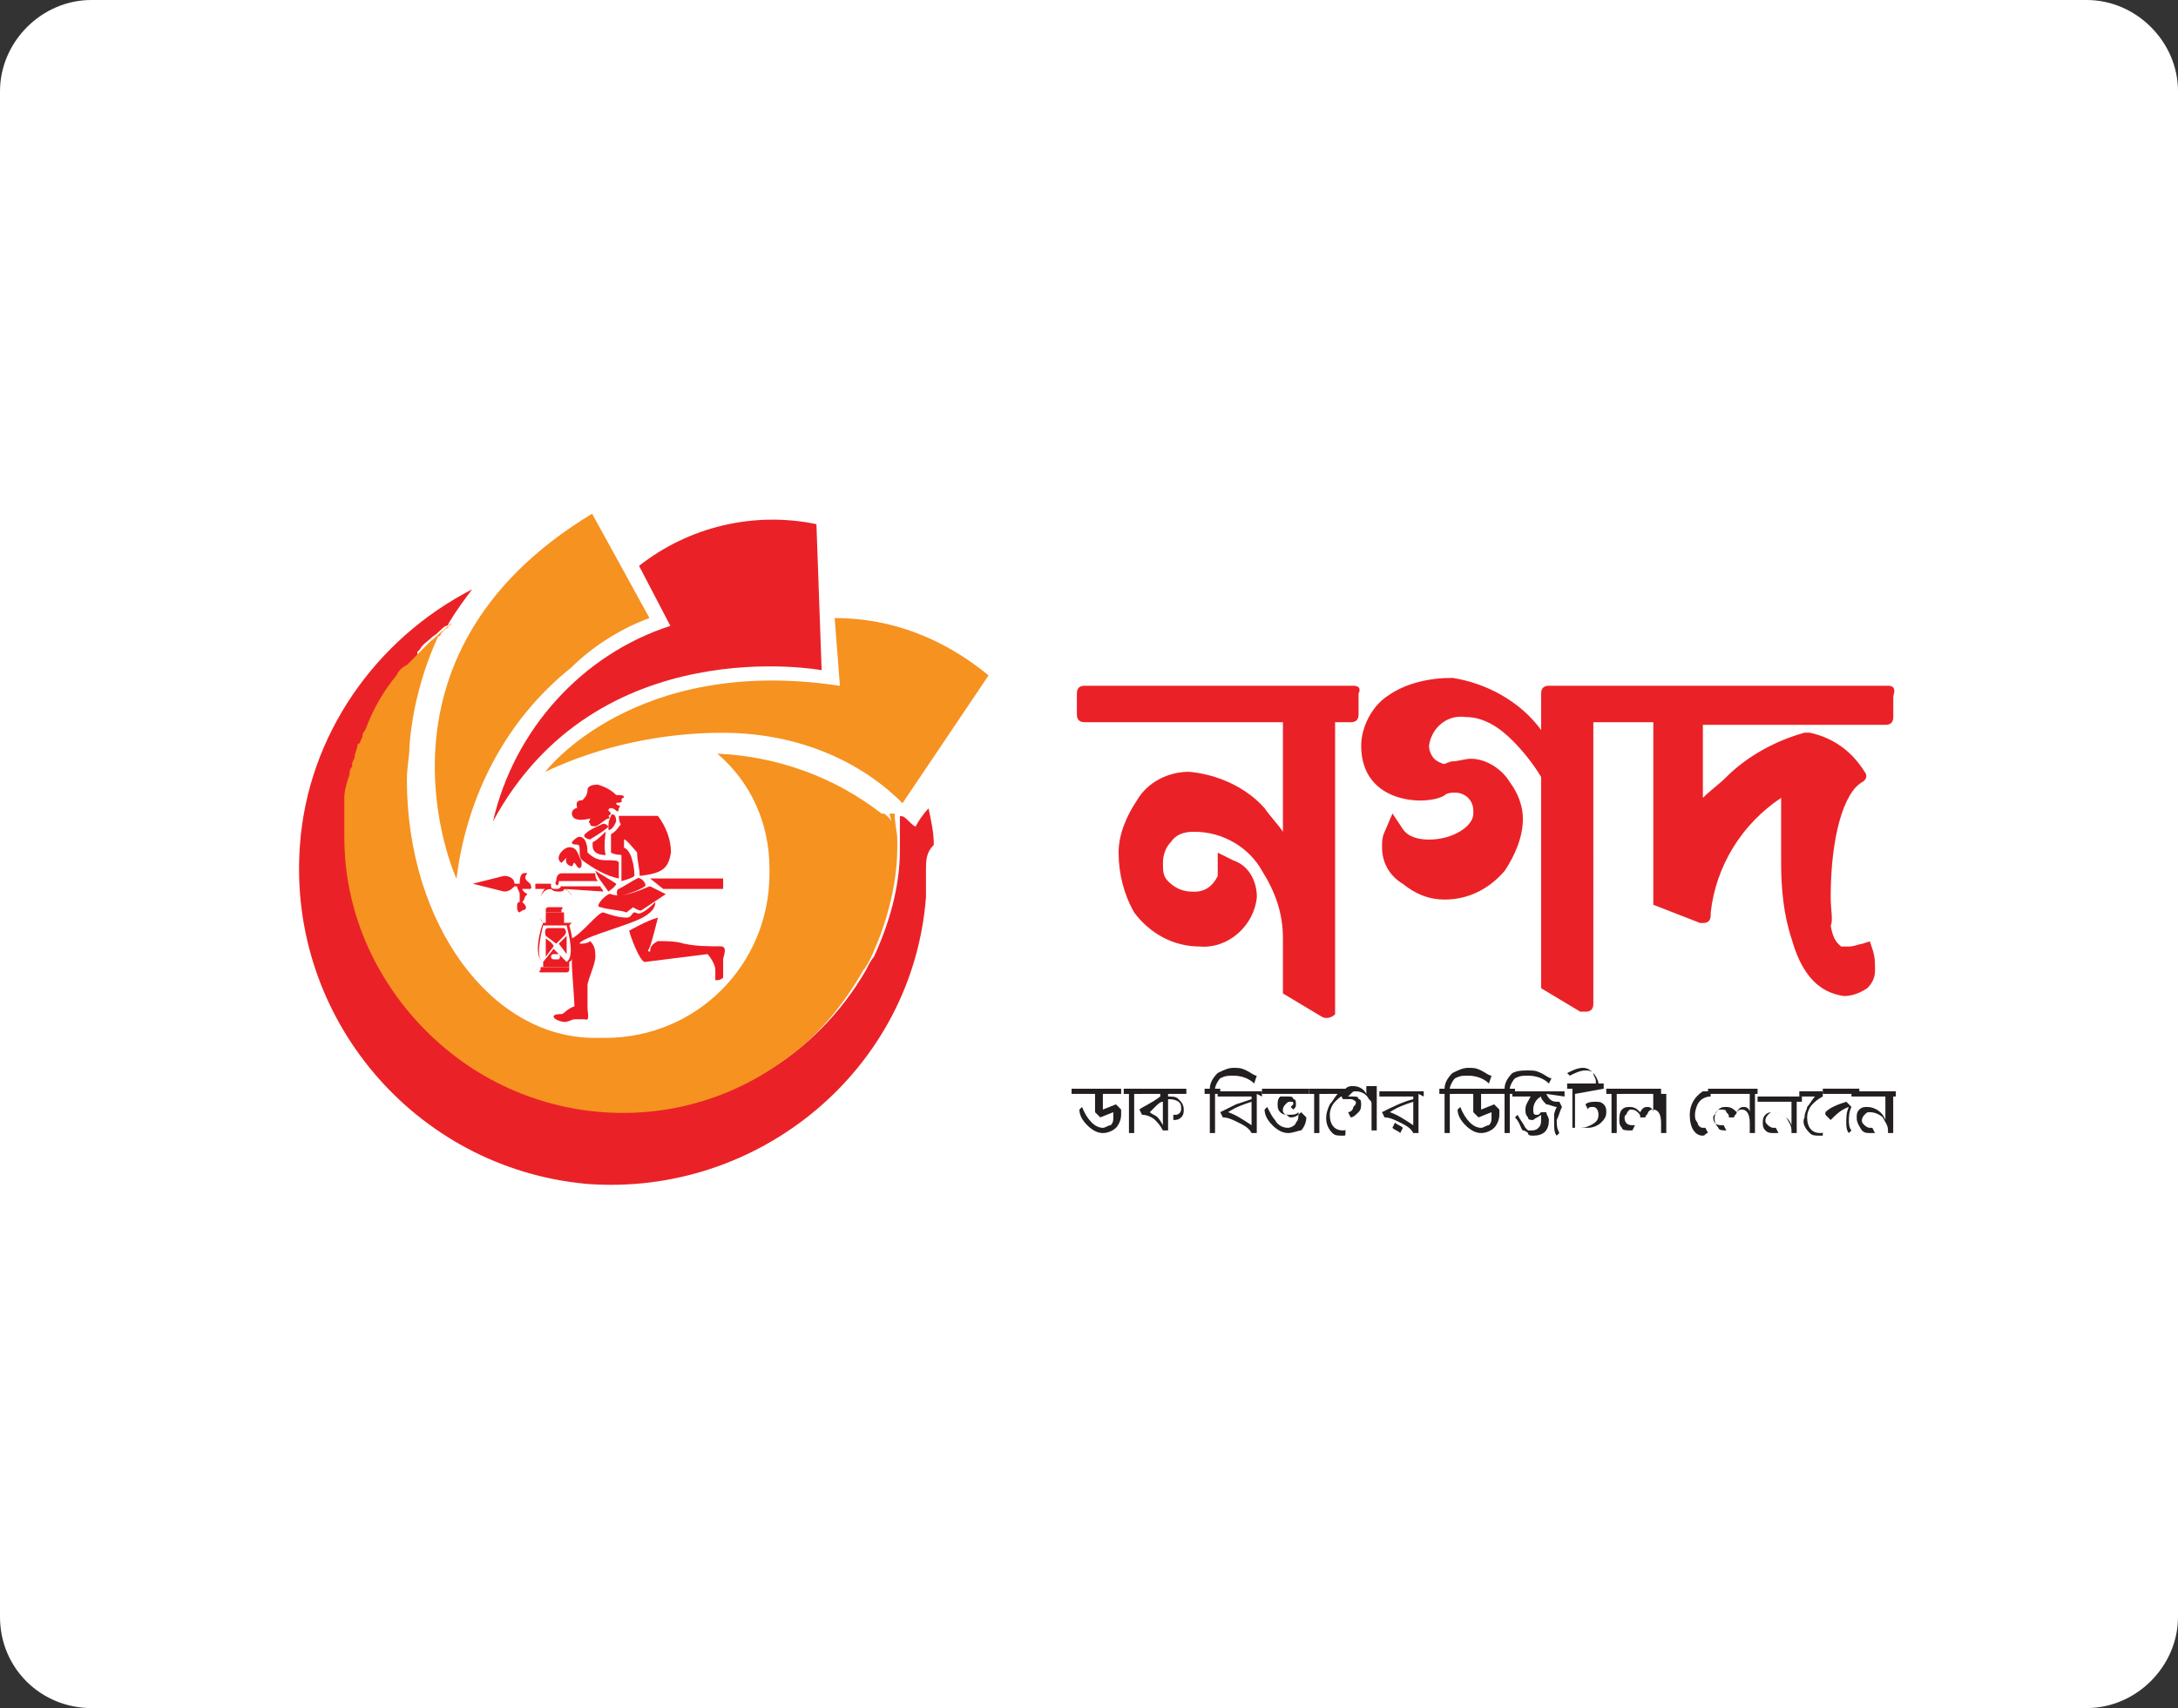 <svg xmlns="http://www.w3.org/2000/svg" xmlns:xlink="http://www.w3.org/1999/xlink" id="Layer_1" x="0px" y="0px" viewBox="0 0 83.5 65.5" style="enable-background:new 0 0 83.5 65.5;" xml:space="preserve"><rect x="0" y="0" width="83.5" height="65.5" fill="#333333" stroke="none"/><style type="text/css">	.st0{fill:#22252D;}	.st1{fill:#FFFFFF;}	.st2{fill:none;stroke:#9DADBC;stroke-opacity:0.36;}	.st3{fill:#D12053;}	.st4{fill:#E2136E;}	.st5{fill:#9E1638;}	.st6{fill:#231F20;}	.st7{fill:none;}	.st8{fill:#00579F;}	.st9{fill:#FAA61A;}	.st10{fill-rule:evenodd;clip-rule:evenodd;fill:#8F2A85;}	.st11{fill-rule:evenodd;clip-rule:evenodd;fill:#FFFFFF;}	.st12{fill:#EA2227;}	.st13{fill:#F69220;}	.st14{fill:#EC1C24;}	.st15{fill:#FF5F00;}	.st16{fill:#EB001B;}	.st17{fill:#F79E1B;}	.st18{clip-path:url(#SVGID_2_);}	.st19{fill:url(#SVGID_3_);}	.st20{fill:url(#SVGID_4_);stroke:#C5C5C6;stroke-width:0.385;stroke-miterlimit:10;}	.st21{fill-rule:evenodd;clip-rule:evenodd;fill:#E8242A;}	.st22{fill-rule:evenodd;clip-rule:evenodd;fill:#214596;}	.st23{fill-rule:evenodd;clip-rule:evenodd;fill:#0D984A;}	.st24{clip-path:url(#SVGID_6_);}	.st25{fill:url(#SVGID_7_);}	.st26{fill:url(#SVGID_8_);stroke:#C5C5C6;stroke-width:0.385;stroke-miterlimit:10;}	.st27{clip-path:url(#SVGID_10_);}	.st28{fill:url(#SVGID_11_);}	.st29{fill:url(#SVGID_12_);stroke:#C5C5C6;stroke-width:0.385;stroke-miterlimit:10;}</style><g id="Group_334_1_" transform="translate(-508 -143)">	<g id="Rectangle_2_" transform="translate(508 143)">		<path class="st1" d="M3.5,0H80c1.9,0,3.5,1.6,3.5,3.5V62c0,1.9-1.6,3.5-3.5,3.5H3.5C1.6,65.5,0,64,0,62V3.5C0,1.6,1.6,0,3.5,0z"></path>		<path class="st7" d="M3.5,0.8H80c1.5,0,2.7,1.2,2.7,2.7V62c0,1.5-1.2,2.7-2.7,2.7H3.5c-1.5,0-2.7-1.2-2.7-2.7V3.5   C0.8,2,2,0.8,3.5,0.8z"></path>	</g>	<g id="Group_328_1_" transform="translate(331.16 -284.62)">		<rect id="Rectangle_59_1_" x="188.3" y="447.3" class="st7" width="61.2" height="25.8"></rect>		<g id="Group_327_1_" transform="translate(183.84 439.62)">			<path id="Path_33_1_" class="st12" d="M28.5,21.4c0,0.3,0,0.7,0,1c-0.5,6.6-6.4,11.5-13,11C8.9,32.8,4,27,4.5,20.4    c0.3-4.2,2.9-7.9,6.6-9.8c-0.3,0.4-0.6,0.8-0.9,1.3c0,0,0,0.1-0.1,0.1l0,0c-0.2,0.1-0.3,0.3-0.5,0.4c-0.2,0.2-0.4,0.3-0.5,0.5    c0,0-0.1,0.1-0.1,0.1S9,13.2,9,13.2c-0.1,0.1-0.1,0.1-0.2,0.2c-0.1,0.1-0.2,0.3-0.4,0.4c-0.5,0.7-0.9,1.4-1.2,2.1    c0,0.1-0.1,0.2-0.1,0.2C7,16.3,7,16.4,7,16.5c0,0,0,0.1,0,0.1c-0.1,0.1-0.1,0.3-0.1,0.4c0,0.1-0.1,0.2-0.1,0.3c0,0,0,0.1,0,0.1    c0,0.1,0,0.2-0.1,0.3c-0.1,0.3-0.1,0.6-0.2,0.9c0,0.1,0,0.2,0,0.2s0,0.1,0,0.2c0,0.1,0,0.2,0,0.3c0,0,0,0,0,0c0,0.1,0,0.2,0,0.3    c0,0.2,0,0.3,0,0.5c0,5.8,4.7,10.5,10.5,10.5c3.8,0,7.3-2.1,9.2-5.4c0.1-0.2,0.2-0.4,0.3-0.5l0,0v0c0.6-1.3,1-2.7,1-4.1    c0-0.1,0-0.2,0-0.3c0-0.3,0-0.7,0-1l0.1,0c0.2,0.1,0.3,0.3,0.5,0.4c0.1-0.2,0.3-0.5,0.5-0.7c0.1,0.5,0.2,0.9,0.2,1.4    C28.5,20.7,28.5,21,28.5,21.4"></path>			<path id="Path_34_1_" class="st13" d="M27.3,20.2c0,0.1,0,0.2,0,0.3c0,1.4-0.4,2.8-1,4.1v0l0,0c-0.1,0.2-0.2,0.4-0.3,0.5    c-0.8,1.4-1.8,2.6-3.1,3.5c-4.7,3.4-11.3,2.3-14.7-2.4c-1.3-1.8-2-3.9-2-6.1c0-0.2,0-0.3,0-0.5c0-0.1,0-0.2,0-0.3c0,0,0,0,0,0    c0-0.1,0-0.2,0-0.3c0-0.1,0-0.1,0-0.2c0-0.1,0-0.2,0-0.2c0-0.3,0.1-0.6,0.2-0.9c0-0.1,0-0.2,0.1-0.3c0,0,0-0.1,0-0.1    c0-0.1,0.1-0.2,0.1-0.3c0-0.1,0.1-0.3,0.1-0.4c0,0,0-0.1,0.1-0.1c0-0.1,0.1-0.2,0.1-0.3c0-0.1,0.1-0.2,0.1-0.2    c0.3-0.8,0.7-1.5,1.2-2.1c0.1-0.2,0.2-0.3,0.4-0.4c0.1-0.1,0.1-0.1,0.2-0.2c0,0,0.1-0.1,0.1-0.1c0,0,0.1-0.1,0.1-0.1    c0.2-0.2,0.4-0.4,0.5-0.5c0.2-0.1,0.3-0.3,0.5-0.4l0,0l-0.1,0.1c0,0,0,0.1-0.1,0.1c-0.6,1.3-1,2.8-1.1,4.2c0,0.4-0.1,0.8-0.1,1.3    c0,5.5,3.2,9.9,7.2,9.9h0c0.1,0,0.2,0,0.4,0c3.5,0,6.3-2.8,6.3-6.3c0,0,0,0,0,0c0-0.1,0-0.1,0-0.2c0-1.7-0.7-3.3-2-4.4    c2.3,0.1,4.5,0.9,6.3,2.3l0.1,0C27.3,19.5,27.3,19.8,27.3,20.2"></path>			<path id="Path_35_1_" class="st13" d="M27.4,20.2c0,0.1,0,0.2,0,0.3c0,1.4-0.4,2.9-1,4.2c-0.1,0.2-0.2,0.4-0.3,0.5    c-0.8,1.4-1.8,2.6-3.1,3.5c-4.7,3.4-11.3,2.3-14.7-2.4C5,21.8,5.8,15.5,10.2,12l0.1-0.1c0,0,0,0.1-0.1,0.1c0,0,0,0.1-0.1,0.1    c-4.4,3.7-5,10.3-1.3,14.7c3.5,4.2,9.6,4.9,14,1.8c1.3-0.9,2.3-2.1,3.1-3.5c0.1-0.2,0.2-0.4,0.3-0.5c0.6-1.3,1-2.7,1-4.1    c0-0.1,0-0.2,0-0.3c0-0.3,0-0.7-0.1-1v0l0.1,0l0.1,0C27.3,19.6,27.4,19.9,27.4,20.2"></path>			<path id="Path_36_1_" class="st12" d="M24.5,13.7c0,0-8.6-1.6-12.6,5.8c0.8-3.5,3.4-6.4,6.8-7.5l-1.2-2.3    c1.9-1.5,4.4-2.1,6.8-1.6L24.5,13.7z"></path>			<path id="Path_37_1_" class="st13" d="M13.9,17.6c0,0,3.4-4.5,11.3-3.3L25,11.7c2.2,0,4.2,0.8,5.9,2.2l-3.3,4.9    c-1.8-1.8-4.3-2.7-6.9-2.7C18.4,16.1,16,16.6,13.9,17.6"></path>			<path id="Path_38_1_" class="st13" d="M10.5,21.7c0,0-3.9-8.5,5.2-14l2.2,4c-1.1,0.4-2.2,1.1-3,1.9    C12.4,15.6,10.9,18.5,10.5,21.7"></path>			<g id="Group_325_1_" transform="translate(18.182 3.896)">				<g id="Group_323_1_" transform="translate(0.003)">					<path id="Path_39_1_" class="st12" d="M26.7,10.4H16.4c-0.2,0-0.3,0.1-0.3,0.3l0,0v0.8c0,0.2,0.1,0.3,0.3,0.3l0,0H24V16      c-0.2-0.3-0.5-0.6-0.7-0.9c-0.7-0.8-1.8-1.3-2.9-1.4c-0.8,0-1.6,0.4-2,1.1c-0.4,0.6-0.7,1.3-0.7,2c0,0.8,0.2,1.6,0.6,2.3      c0.6,0.8,1.5,1.3,2.5,1.3c1.1,0.1,2.1-0.8,2.2-1.9c0-0.6-0.3-1.2-0.9-1.4l-0.6-0.3v0.7c0,0,0,0.1,0,0.1c0,0,0,0.1,0,0.1      c-0.2,0.4-0.5,0.6-0.9,0.6c-0.4,0-0.7-0.1-1-0.4c-0.2-0.2-0.2-0.4-0.2-0.7c0-0.3,0.1-0.6,0.3-0.8c0.2-0.3,0.5-0.4,0.9-0.4      c1.1,0,2.1,0.6,2.6,1.5c0.5,0.8,0.8,1.6,0.8,2.6l0,2.1l1.5,0.9c0.2,0.1,0.4,0,0.5-0.1c0-0.1,0-0.1,0-0.2l0,0v-11h0.6      c0.2,0,0.3-0.1,0.3-0.3l0,0v-0.8C27,10.5,26.9,10.4,26.7,10.4C26.7,10.4,26.7,10.4,26.7,10.4z"></path>					<path id="Path_40_1_" class="st12" d="M47.2,10.4h-13c-0.2,0-0.3,0.1-0.3,0.3l0,0l0,0v1.4c-0.8-1.1-2.1-1.8-3.4-2      c-0.9,0-1.8,0.2-2.5,0.7c-0.6,0.4-1,1.2-1,1.9c0,2.3,2.6,2.3,3.2,1.9c0.1-0.1,0.3-0.1,0.4-0.1c0.4,0,0.7,0.3,0.7,0.7      c0,0,0,0.1,0,0.1c0,0.5-0.8,1-1.7,1c-0.4,0-0.8-0.1-1-0.4l-0.4-0.6L27.9,16c-0.1,0.2-0.1,0.4-0.1,0.6c0,0.6,0.3,1.1,0.8,1.4      c0.5,0.4,1,0.6,1.6,0.6c0.9,0,1.7-0.4,2.3-1.1c0.4-0.6,0.7-1.3,0.7-2c0-0.5-0.2-1-0.5-1.4c-0.3-0.5-0.9-0.9-1.5-0.9      c-0.2,0-0.5,0.1-0.7,0.1c-0.1,0-0.3,0.1-0.3,0.1c-0.1,0-0.3-0.1-0.4-0.2c-0.1-0.1-0.2-0.3-0.2-0.5c0.1-0.7,0.7-1.2,1.4-1.1      c0,0,0,0,0,0h0c0.7,0,1.3,0.4,1.8,0.9c0.4,0.4,0.8,0.9,1.1,1.4v8.1l1.5,0.9c0,0,0.1,0,0.2,0c0.2,0,0.3-0.1,0.3-0.3l0,0l0,0      V11.8h2.3v7l1.8,0.7c0,0,0.1,0,0.1,0c0.2,0,0.3-0.1,0.3-0.3l0-0.1c0.2-1.8,1.2-3.4,2.7-4.4c0,0.1,0,0.2,0,0.4      c0,0.3,0,1.1,0,1.5c0,0.2,0,0.4,0,0.6l0,0c0,1,0.1,2,0.4,2.9c0.5,1.8,1.4,2.1,2,2.2h0c0.3,0,0.6-0.1,0.9-0.3      c0.2-0.2,0.3-0.4,0.3-0.7c0-0.3,0-0.5-0.1-0.8l-0.1-0.3l-0.3,0.1c-0.1,0-0.3,0.1-0.5,0.1h-0.1c-0.1,0-0.1,0-0.2,0      c-0.1-0.1-0.3-0.2-0.4-0.8C45.1,19.4,45,19,45,18.5c0-2.3,0.5-4,1.2-4.4l0,0c0.2-0.1,0.2-0.3,0.1-0.4c0,0,0,0,0,0l0,0      c-0.5-0.8-1.2-1.3-2.1-1.5l-0.1,0l-0.1,0c-1.1,0.3-2.2,0.9-3,1.7c-0.3,0.3-0.6,0.5-0.9,0.8v-2.8h7c0.2,0,0.3-0.1,0.3-0.3l0,0      v-0.8C47.5,10.5,47.4,10.4,47.2,10.4z"></path>				</g>				<g id="Group_324_1_" transform="translate(0 9.153)">					<path id="Path_41_1_" class="st6" d="M17.1,16.9v0.6l0.5-0.2l0.2,0.2c0,0.1,0,0.1,0,0.2c0,0.2-0.1,0.4-0.2,0.5      c-0.1,0.1-0.3,0.2-0.5,0.2c-0.2,0-0.4-0.1-0.6-0.3c-0.2-0.2-0.3-0.4-0.3-0.6l0.1-0.1c0.2,0.5,0.5,0.8,0.8,0.8      c0.1,0,0.2-0.1,0.3-0.1c0.1-0.1,0.1-0.2,0.1-0.3c0-0.1,0-0.1,0-0.2l-0.5,0.2l-0.2-0.2v-0.7h-0.9v-0.2h1.9v0.2H17.1z"></path>					<path id="Path_42_1_" class="st6" d="M18.3,16.9v1.5h-0.2v-1.5h-0.2v-0.2h0.7v0.2H18.3z"></path>					<path id="Path_43_1_" class="st6" d="M19.6,16.9V17c0.2,0,0.3,0,0.4,0.1c0.1,0.1,0.2,0.2,0.2,0.4c0,0.1,0,0.2-0.1,0.3      c-0.1,0.1-0.2,0.1-0.3,0.1h0v-0.2h0.1c0.1,0,0.2-0.1,0.2-0.2c0,0,0,0,0-0.1c0-0.2-0.2-0.3-0.5-0.3v1.2h-0.2      c-0.1-0.2-0.2-0.3-0.3-0.4c-0.1-0.1-0.3-0.2-0.5-0.2l-0.1-0.2c0.1-0.1,0.4-0.2,0.8-0.5v-0.1h-0.9v-0.2h1.9v0.2L19.6,16.9      L19.6,16.9z M19.4,17.2c-0.1,0-0.2,0.1-0.3,0.2l-0.2,0.2c0.1,0.1,0.2,0.1,0.3,0.2c0,0,0.1,0.1,0.2,0.3L19.4,17.2L19.4,17.2z"></path>					<path id="Path_44_1_" class="st6" d="M22.9,16.5c-0.2-0.2-0.5-0.3-0.8-0.3c-0.2,0-0.3,0-0.5,0.1c-0.1,0.1-0.2,0.3-0.2,0.4h0.2      v0.2h-0.2v1.5h-0.2v-1.5H21v-0.2h0.2c0-0.2,0.1-0.4,0.3-0.6c0.2-0.1,0.4-0.2,0.6-0.2c0.2,0,0.3,0,0.5,0.1      c0.2,0.1,0.3,0.2,0.4,0.2L22.9,16.5z"></path>					<path id="Path_45_1_" class="st6" d="M23,16.9v1.5h-0.2c-0.1-0.2-0.3-0.3-0.5-0.4c-0.2-0.1-0.4-0.2-0.6-0.2l-0.1-0.2      c0.2-0.1,0.4-0.2,0.6-0.3l0.6-0.2v-0.1h-1.3v-0.2h1.7v0.2L23,16.9L23,16.9z M22.8,17.2c-0.3,0.1-0.6,0.2-0.9,0.4      c0.3,0.1,0.6,0.3,0.9,0.5V17.2z"></path>					<path id="Path_46_1_" class="st6" d="M23.2,16.7H25v0.2h-1.8V16.7z M24.2,18.4c-0.2,0-0.4-0.1-0.6-0.3      c-0.2-0.2-0.3-0.4-0.3-0.6l0.1-0.1c0.1,0.2,0.2,0.4,0.3,0.5c0.1,0.2,0.3,0.3,0.5,0.3c0.1,0,0.3-0.1,0.3-0.2      c0.1-0.1,0.1-0.2,0.1-0.4c-0.1,0.1-0.2,0.1-0.4,0.1c-0.1,0-0.2,0-0.3-0.1c-0.1-0.1-0.1-0.2-0.1-0.3c0-0.1,0-0.2,0.1-0.3      C24,17,24.1,17,24.2,17c0.1,0,0.2,0,0.2,0.1c0.1,0,0.1,0.1,0.1,0.2c0,0.1,0,0.1-0.1,0.2l-0.1-0.1c0,0,0.1-0.1,0.1-0.1      c0-0.1,0-0.1-0.1-0.1c-0.1,0-0.1,0-0.2,0.1c0,0-0.1,0.1-0.1,0.2c0,0.1,0,0.1,0.1,0.2c0.1,0,0.1,0.1,0.2,0.1      c0.2,0,0.3-0.1,0.4-0.2l0.2,0.2c0,0.2-0.1,0.4-0.2,0.5C24.6,18.3,24.4,18.4,24.2,18.4"></path>					<path id="Path_47_1_" class="st6" d="M25.4,16.9v1.5h-0.2v-1.5h-0.2v-0.2h0.7v0.2H25.4z"></path>					<path id="Path_48_1_" class="st6" d="M26.3,18.5c-0.2,0-0.3,0-0.4-0.1c-0.3-0.3-0.3-0.7-0.1-1.1c0.1-0.1,0.2-0.3,0.3-0.4h-0.6      v-0.2h0.9v0.2c-0.2,0.1-0.3,0.2-0.4,0.3c-0.1,0.1-0.2,0.3-0.2,0.5c0,0.4,0.2,0.6,0.5,0.6c0.1,0,0.1,0,0.1-0.1v0.2      C26.4,18.5,26.4,18.5,26.3,18.5"></path>					<path id="Path_49_1_" class="st6" d="M27.6,16.9v1.4h-0.2v-1c0-0.1,0-0.1-0.1-0.2c-0.1-0.2-0.3-0.3-0.5-0.3      c-0.1,0-0.1,0-0.2,0.1c0,0-0.1,0.1-0.1,0.1c0.1,0,0.1,0,0.2,0c0.1,0,0.2,0,0.2,0.1c0.1,0,0.1,0.1,0.1,0.2c0,0.1,0,0.2-0.1,0.3      c-0.1,0.1-0.2,0.2-0.3,0.2l-0.1-0.2c0.1,0,0.2-0.1,0.2-0.2c0.1-0.1,0.1-0.1,0.1-0.2c0,0-0.1-0.1-0.2-0.1c-0.1,0-0.1,0-0.2,0      c0,0,0,0-0.1,0l-0.1-0.2c0.1-0.1,0.1-0.1,0.2-0.2c0.1-0.1,0.2-0.1,0.3-0.1c0.2,0,0.4,0.1,0.5,0.3v-0.3h0.4v0.2H27.6z"></path>					<path id="Path_50_1_" class="st6" d="M29.2,16.9v1.5H29c-0.1-0.2-0.3-0.3-0.5-0.4c-0.2-0.1-0.4-0.2-0.6-0.2l-0.1-0.2      c0.4-0.2,0.8-0.4,1.2-0.5v-0.1h-1.3v-0.2h1.7v0.2L29.2,16.9L29.2,16.9z M29,17.2c-0.3,0.1-0.6,0.2-0.9,0.4      c0.3,0.1,0.6,0.3,0.9,0.5V17.2z M28.5,18.4c-0.1-0.1-0.2-0.1-0.3-0.2l0.1-0.2c0.1,0.1,0.2,0.1,0.3,0.2L28.5,18.4z"></path>					<path id="Path_51_1_" class="st6" d="M31.9,16.5c-0.2-0.2-0.5-0.3-0.8-0.3c-0.2,0-0.3,0-0.5,0.1c-0.1,0.1-0.2,0.3-0.2,0.4h0.2      v0.2h-0.2v1.5h-0.2v-1.5H30v-0.2h0.2c0-0.2,0.1-0.4,0.3-0.6c0.2-0.1,0.4-0.2,0.6-0.2c0.2,0,0.3,0,0.5,0.1      c0.2,0.1,0.3,0.2,0.4,0.2L31.9,16.5z"></path>					<path id="Path_52_1_" class="st6" d="M31.6,16.9v0.6l0.5-0.2l0.2,0.2c0,0.1,0,0.1,0,0.2c0,0.2-0.1,0.4-0.2,0.5      c-0.1,0.1-0.3,0.2-0.5,0.2c-0.2,0-0.4-0.1-0.6-0.3c-0.2-0.2-0.3-0.4-0.3-0.6l0.1-0.1c0.2,0.5,0.5,0.8,0.8,0.8      c0.1,0,0.2-0.1,0.3-0.1c0.1-0.1,0.1-0.2,0.1-0.3c0-0.1,0-0.1,0-0.2l-0.5,0.2l-0.2-0.2v-0.7h-0.9v-0.2h1.9v0.2H31.6z"></path>					<path id="Path_53_1_" class="st6" d="M34.2,16.5c-0.2-0.2-0.5-0.3-0.8-0.3c-0.2,0-0.3,0-0.5,0.1c-0.1,0.1-0.2,0.3-0.2,0.4h0.2      v0.2h-0.2v1.5h-0.2v-1.5h-0.2v-0.2h0.2c0-0.2,0.1-0.4,0.3-0.6C33,16,33.2,16,33.4,16c0.2,0,0.3,0,0.5,0.1      c0.2,0.1,0.3,0.2,0.4,0.2L34.2,16.5z"></path>					<path id="Path_54_1_" class="st6" d="M34.1,16.9c0.1,0.2,0.2,0.3,0.4,0.3c0,0,0.1,0,0.1,0l0.1,0.2c-0.1,0.2-0.1,0.3-0.2,0.5      c0,0.2,0,0.3,0.1,0.5l-0.1,0.1c-0.1-0.1-0.1-0.3-0.1-0.5c0-0.1,0-0.2,0-0.3c0,0,0-0.1,0.1-0.3c-0.1,0-0.3-0.1-0.4-0.1      c-0.1-0.1-0.2-0.2-0.2-0.3c-0.2,0.1-0.3,0.3-0.3,0.5c0,0.1,0,0.2,0.1,0.2c0.1,0,0.1,0,0.1,0c0,0,0.1-0.1,0.1-0.1h0.2      c0,0.1,0.1,0.2,0.1,0.3c0,0.4-0.2,0.6-0.6,0.6c-0.1,0-0.2,0-0.2-0.1c0,0-0.1-0.1-0.2-0.1c-0.1-0.1-0.1-0.3-0.3-0.5l0.1-0.1      c0.1,0.2,0.2,0.3,0.3,0.5l0,0l0.1,0.1c0,0,0.1,0,0.1,0c0.1,0,0.2,0,0.3-0.1c0.1-0.1,0.1-0.2,0.1-0.3c0-0.1,0-0.1,0-0.2      c-0.1,0.1-0.2,0.1-0.3,0.2c-0.1,0-0.2,0-0.2-0.1c-0.1-0.1-0.1-0.2-0.1-0.3c0-0.2,0.1-0.3,0.2-0.5h-0.7v-0.2h2v0.2L34.1,16.9z"></path>					<path id="Path_55_1_" class="st6" d="M35.2,16.9v1.3h0.1c0.2,0,0.3,0,0.5-0.1c0.2-0.1,0.3-0.2,0.3-0.4c0-0.2-0.1-0.3-0.2-0.3      c-0.1,0-0.2,0-0.2,0.1l-0.1-0.2c0.1-0.1,0.3-0.1,0.4-0.1c0.1,0,0.2,0,0.3,0.1c0.1,0.1,0.1,0.2,0.1,0.3c0,0.2-0.1,0.3-0.2,0.4      c-0.1,0.1-0.3,0.2-0.5,0.2c-0.2,0-0.4,0-0.6,0v-1.5h-0.2v-0.2H36v-0.1c0-0.1-0.1-0.2-0.1-0.3c-0.1-0.1-0.2-0.1-0.3-0.1      c-0.2,0-0.4,0.1-0.6,0.2l-0.1-0.1c0.2-0.1,0.4-0.2,0.6-0.2c0.2,0,0.3,0.1,0.4,0.2c0.1,0.1,0.2,0.3,0.2,0.4h0.2v0.2L35.2,16.9z"></path>					<path id="Path_56_1_" class="st6" d="M36.8,16.9v1.5h-0.2v-1.5h-0.2v-0.2H37v0.2H36.8z"></path>					<path id="Path_57_1_" class="st6" d="M38.7,16.9v1.5h-0.2c0,0,0-0.1,0-0.2s0-0.1,0-0.2c0-0.3-0.1-0.5-0.3-0.5      c-0.1,0-0.1,0-0.2,0.1c0,0.1-0.1,0.1-0.1,0.2h-0.2c0-0.1,0-0.1-0.1-0.2c-0.1-0.1-0.2-0.1-0.3-0.1c0,0,0,0-0.1,0.1      c0,0.1-0.1,0.1-0.1,0.2c0,0.2,0.1,0.3,0.3,0.3h0.1l-0.1,0.2h-0.1c-0.1,0-0.3,0-0.3-0.1c-0.1-0.1-0.1-0.2-0.1-0.3      c0-0.1,0-0.3,0.1-0.4c0.1-0.1,0.2-0.1,0.3-0.1c0.2,0,0.3,0.1,0.4,0.2c0.1-0.2,0.2-0.2,0.3-0.2s0.2,0.1,0.2,0.2v-0.7h-1.6v-0.2      h1.9v0.2L38.7,16.9L38.7,16.9z"></path>					<path id="Path_58_1_" class="st6" d="M39.8,17.7c0,0.1,0,0.2,0.1,0.3c0,0.1,0.1,0.2,0.2,0.2c0.1,0,0.1,0,0.1,0l0.1,0.2      c-0.1,0-0.1,0.1-0.2,0.1c-0.3,0-0.5-0.3-0.5-0.8c0-0.4,0.2-0.7,0.5-0.9h0.3v0.2c-0.2,0-0.4,0.1-0.5,0.3      C39.9,17.3,39.8,17.5,39.8,17.7"></path>					<path id="Path_59_1_" class="st6" d="M42.1,16.9v1.5h-0.2c0,0,0-0.1,0-0.2s0-0.1,0-0.2c0-0.3-0.1-0.5-0.3-0.5      c-0.1,0-0.1,0-0.2,0.1c0,0.1-0.1,0.1-0.1,0.2h-0.2c0-0.1,0-0.1-0.1-0.2c0-0.1-0.1-0.1-0.2-0.1c-0.1,0-0.1,0-0.2,0.1      c0,0.1-0.1,0.1-0.1,0.2c0,0.2,0.1,0.3,0.3,0.3h0.1L41,18.3H41c-0.1,0-0.3,0-0.3-0.1c-0.2-0.2-0.2-0.5,0-0.7      c0.1-0.1,0.2-0.1,0.3-0.1c0.2,0,0.3,0.1,0.4,0.2c0.1-0.2,0.2-0.2,0.3-0.2s0.2,0.1,0.2,0.2v-0.7h-1.6v-0.2h1.9v0.2L42.1,16.9      L42.1,16.9z"></path>					<path id="Path_60_1_" class="st6" d="M43.7,16.9v1.5h-0.2v-0.1c0-0.2-0.1-0.3-0.2-0.5c-0.1-0.1-0.3-0.2-0.5-0.2      c-0.1,0-0.1,0-0.2,0.1c0,0-0.1,0.1-0.1,0.2c0,0.1,0,0.1,0.1,0.2c0,0,0.1,0.1,0.2,0.1c0,0,0.1,0,0.1,0l0.1,0.2      c-0.1,0-0.2,0-0.2,0c-0.1,0-0.2,0-0.3-0.1c-0.1-0.1-0.1-0.2-0.1-0.3c0-0.1,0-0.2,0.1-0.3c0.1-0.1,0.2-0.1,0.3-0.1      c0.3,0,0.6,0.2,0.7,0.5v-0.9h-1.3v-0.2h1.7v0.2H43.7z"></path>					<path id="Path_61_1_" class="st6" d="M44.6,18.5c-0.2,0-0.3,0-0.4-0.1C44,18.2,43.9,18,44,17.8c0-0.2,0.1-0.3,0.1-0.4      c0.1-0.1,0.2-0.3,0.3-0.4h-0.6v-0.2h0.9v0.2c-0.2,0.1-0.3,0.2-0.4,0.3c-0.1,0.1-0.2,0.3-0.2,0.5c0,0.4,0.2,0.6,0.5,0.6      c0.1,0,0.1,0,0.1-0.1v0.2C44.7,18.5,44.7,18.5,44.6,18.5"></path>					<path id="Path_62_1_" class="st6" d="M44.8,16.9v0.7c0.2-0.2,0.5-0.3,0.8-0.4l0.2,0.2c-0.1,0.2-0.1,0.4-0.1,0.5      c0,0.1,0,0.3,0.1,0.4l-0.1,0.1c-0.1-0.1-0.1-0.3-0.1-0.4c0-0.2,0-0.4,0.1-0.6c-0.3,0.1-0.5,0.3-0.7,0.5l-0.2-0.2v-0.8h-0.1      v-0.2h1.4v0.2L44.8,16.9L44.8,16.9z"></path>					<path id="Path_63_1_" class="st6" d="M47.4,16.9v1.5h-0.2v-0.1c0-0.2-0.1-0.3-0.2-0.5c-0.1-0.1-0.3-0.2-0.5-0.2      c-0.1,0-0.1,0-0.2,0.1c0,0-0.1,0.1-0.1,0.2c0,0.1,0,0.1,0.1,0.2c0,0,0.1,0.1,0.2,0.1c0,0,0.1,0,0.1,0l0.1,0.2      c-0.1,0-0.2,0-0.2,0c-0.1,0-0.2,0-0.3-0.1C46,18,46,17.9,46,17.8c0-0.1,0-0.2,0.1-0.3c0.1-0.1,0.2-0.1,0.3-0.1      c0.3,0,0.6,0.2,0.7,0.5v-0.9h-1.3v-0.2h1.7v0.2H47.4z"></path>				</g>			</g>			<g id="Group_326_1_" transform="translate(4.124 6.388)">				<path id="Path_64_1_" class="st14" d="M11.5,13c0,0-0.7,0.2-0.7-0.2c0-0.1,0.1-0.2,0.2-0.2c0-0.1-0.1-0.3,0.2-0.3     c0.1-0.1,0.2-0.2,0.2-0.4c0-0.1,0.1-0.2,0.4-0.2c0.3,0.1,0.5,0.2,0.7,0.4c0.2,0,0.3,0,0.3,0.1c-0.1,0-0.1,0.1-0.1,0.1     s0.1,0.1-0.2,0.1c0,0.1,0.1,0.1,0.1,0.1c0.1,0,0,0.1,0,0.1c0,0,0,0.2-0.1,0.1c-0.1-0.1-0.2-0.1-0.2-0.1c0,0-0.1,0-0.1,0.1     c0,0,0.2,0.1,0,0.2c0,0,0.1,0.1,0,0.1c-0.1,0-0.4,0.3-0.5,0.3c-0.1,0-0.2,0-0.2-0.1C11.4,13.1,11.5,13.1,11.5,13     C11.6,13,11.6,13,11.5,13"></path>				<path id="Path_65_1_" class="st14" d="M11.5,13.8c-0.1,0-0.3-0.1-0.2-0.2c0.2-0.2,0.5-0.3,0.7-0.4c0.1,0,0.3,0.1,0.1,0.2     C12,13.5,11.5,13.8,11.5,13.8"></path>				<path id="Path_66_1_" class="st14" d="M12.2,13.4c0-0.2,0-0.3,0.1-0.5c0-0.1,0.2-0.1,0.2,0.2C12.4,13.4,12.2,13.5,12.2,13.4"></path>				<path id="Path_67_1_" class="st14" d="M12.6,12.9c0.5,0,1,0,1.5,0c0.3,0.4,0.5,0.9,0.5,1.4c-0.1,0.6-0.3,0.8-1.2,0.9     c0-0.3-0.1-0.6-0.1-0.9c-0.1-0.1-0.4-0.5-0.5-0.5c0,0.1,0,0.6,0,0.6s-0.4,0-0.5-0.1c0-0.2,0-0.7,0-0.7c0.2-0.1,0.3-0.3,0.4-0.4     c0.1,0,0.1,0.2,0.6,0.2C13.1,13.4,12.6,13.5,12.6,12.9"></path>				<path id="Path_68_1_" class="st14" d="M12.1,13.5c0,0-0.4,0.4-0.5,0.4c0,0.1-0.1,0.5,0.5,0.5C12,14.1,12.1,13.5,12.1,13.5"></path>				<path id="Path_69_1_" class="st14" d="M11,14c-0.1,0-0.2,0-0.2-0.1c0.1-0.1,0.2-0.2,0.3-0.2c0.1,0,0.3,0.1,0.3,0.6     c0.2,0.2,0.4,0.3,0.7,0.3c0.3,0,0.5,0,0.5,0.1v0.6c-0.5-0.1-1-0.4-1.4-0.7c-0.1-0.1-0.1-0.2-0.1-0.3C11.1,14.1,11.1,14,11,14"></path>				<path id="Path_70_1_" class="st14" d="M10.7,14.1c-0.2,0-0.6,0.4-0.3,0.6c0.1-0.1,0.1-0.1,0.2-0.2c0,0-0.1,0.2,0.1,0.3     c0.2,0.1,0.1-0.1,0.2-0.1c0.1,0.1,0.1,0.2,0.2,0.2c0.1,0,0.1-0.3,0-0.4C11,14.2,10.9,14.1,10.7,14.1"></path>				<path id="Path_71_1_" class="st14" d="M12.7,14.1v1.3c0,0,0.4-0.1,0.5-0.2C13.2,14.9,13.1,14.1,12.7,14.1"></path>				<path id="Path_72_1_" class="st14" d="M11.7,15c0.3,0.2,0.5,0.3,0.8,0.5c0,0.1-0.3,0.3-0.3,0.3C12,15.5,11.8,15.3,11.7,15"></path>				<path id="Path_73_1_" class="st14" d="M10,15.7H9.4l0-0.2H10V15.7z"></path>				<path id="Path_74_1_" class="st14" d="M14.3,15.7h2.3v-0.4h-2.8L14.3,15.7z"></path>				<path id="Path_75_1_" class="st14" d="M13.3,15.3c0.1-0.1,0.4,0.2,0.3,0.3c-0.3,0.2-0.7,0.3-1,0.4c-0.1,0-0.1-0.3,0-0.3     C12.8,15.6,13.1,15.4,13.3,15.3"></path>				<path id="Path_76_1_" class="st14" d="M12.3,15.9c-0.1-0.1-0.7,0.5-0.4,0.5c0.3,0.1,0.7,0.1,1,0.2c0.1-0.1,0.3-0.2,0.2-0.2     c0.1,0,0.3,0.2,0.4,0.1c0.3-0.2,0.6-0.4,0.9-0.6c-0.2-0.1-0.4-0.2-0.6-0.3C13.7,15.6,12.8,16.1,12.3,15.9"></path>				<path id="Path_77_1_" class="st14" d="M12,16.6c0.3,0.1,0.6,0.2,0.9,0.2c0.2,0,0.2-0.2,0.3-0.2s0.1,0.1,0.3,0     c0.2-0.1,0.4-0.3,0.5-0.4c0,0.1,0,0.4-0.7,0.7s-2.2,0.7-2.2,0.9c0.1,0,0.3,0,0.4-0.1c0.2,0.2,0.2,0.4,0.2,0.6     c0,0.3-0.3,0.9-0.3,1.1s0,0.9,0,0.9c0,0.1,0.1,0.5-0.1,0.4c-0.1,0-0.3,0-0.4,0c-0.1,0-0.2,0.1-0.4,0.1c-0.1,0-0.4-0.1-0.4-0.2     s0.2-0.1,0.3-0.1c0.1,0,0.2-0.2,0.5-0.3c0-0.2-0.1-1.4-0.1-1.6c0-0.3,0-0.7,0-1C11.2,17.4,11.8,16.6,12,16.6"></path>				<path id="Path_78_1_" class="st14" d="M13,17.3c0,0.1,0.4,1.2,0.6,1.2c0.8-0.1,1.6-0.2,2.4-0.3c0.1,0.1,0.3,0.4,0.3,0.6     c0,0.1,0,0.3,0,0.4c0.1,0,0.2,0,0.3-0.1c0-0.2,0-0.4,0-0.7c0-0.1,0.2-0.5-0.1-0.5c-0.5,0-0.9,0-1.4-0.1c-0.3-0.1-0.7-0.1-1-0.1     c-0.2,0.1-0.3,0.2-0.3,0.4c-0.1,0-0.1,0,0-0.2c0.1-0.3,0.2-0.7,0.3-1.1C13.7,16.9,13,17.3,13,17.3"></path>				<path id="Path_79_1_" class="st14" d="M11.9,15.6c0,0.1,0.1,0.1,0.1,0.2l-1.5-0.1c0,0-0.2-0.1-0.1-0.1L11.9,15.6z"></path>				<path id="Path_80_1_" class="st14" d="M10.3,15.4h1.5c-0.1-0.1-0.1-0.2-0.1-0.3c-0.3,0-1.3,0-1.3,0s-0.2,0-0.2,0.3     C10.1,15.5,10.3,15.7,10.3,15.4"></path>				<path id="Path_81_1_" class="st14" d="M8.9,15.7h0.3c0,0,0.1,0,0-0.2c-0.1-0.1-0.3-0.2-0.1-0.4c-0.1,0-0.3-0.1-0.3,0.4H8.6     c0-0.2-0.2-0.3-0.4-0.3c-0.4,0.1-0.8,0.2-1.2,0.3c0.4,0.1,0.8,0.2,1.2,0.3c0.2,0,0.3-0.1,0.4-0.2h0.1c0,0.1,0.1,0.2,0.1,0.3     c0,0.1,0,0.3,0,0.3c-0.1,0-0.1,0.1-0.1,0.2c0,0.2,0.1,0.2,0.1,0.2c0,0,0.1-0.1,0.2-0.1c0.1-0.1,0-0.2-0.1-0.3C9,16.1,9,16,9,16     s0.1-0.1,0.1-0.1S8.9,15.8,8.9,15.7"></path>				<path id="Path_82_1_" class="st14" d="M10.7,17.1L10.7,17.1c0.1-0.1,0.1-0.1,0.1-0.2v0c0,0,0-0.7,0-0.9c0-0.2-0.4-0.4-0.4-0.4     l0,0l0,0c-0.1,0.1-0.1,0.1-0.2,0.1c-0.1,0-0.2,0-0.2-0.1l0,0h0c-0.3,0-0.4,0.4-0.4,0.4v0c0,0.3,0,0.5,0,0.8     c0,0.1,0.1,0.2,0.1,0.2c-0.1,0.2-0.4,1.3,0,1.5v0.2h1v-0.2C11,18.4,10.8,17.4,10.7,17.1 M9.6,16c0,0,0.1-0.3,0.4-0.3     c0.1,0.1,0.2,0.1,0.3,0.1c0.1,0,0.2,0,0.2-0.1c0.1,0,0.3,0.2,0.3,0.3c0,0.2,0,0.8,0,0.9c0,0.1,0,0.1-0.1,0.1h-0.2v-0.4H9.8V17     H9.7c-0.1-0.1-0.1-0.1-0.1-0.2C9.6,16.6,9.6,16.3,9.6,16 M10.3,18.4h-0.2c0,0-0.1,0-0.1-0.1c0,0,0-0.1,0.1-0.1h0.2     C10.3,18.2,10.4,18.3,10.3,18.4C10.4,18.3,10.3,18.4,10.3,18.4 M10.6,18.5l-0.5-0.5l-0.4,0.5l0,0c-0.3-0.1-0.1-1,0-1.4l0.9,0     C10.7,17.5,10.9,18.3,10.6,18.5"></path>				<path id="Path_83_1_" class="st14" d="M10.5,17.5c0.1-0.1,0.1-0.2,0-0.3H9.9c-0.2,0-0.1,0.3-0.1,0.3l0.4,0.3     C10.3,17.7,10.4,17.6,10.5,17.5"></path>				<path id="Path_84_1_" class="st14" d="M10.3,17.8l0.3,0.4c0,0,0-0.5,0-0.7C10.5,17.6,10.3,17.8,10.3,17.8"></path>				<path id="Path_85_1_" class="st14" d="M9.8,17.6c0,0.2,0,0.7,0,0.7l0.3-0.4C10.1,17.8,9.8,17.6,9.8,17.6"></path>				<path id="Path_86_1_" class="st14" d="M10.4,16.5L10.4,16.5L10.4,16.5c0.1-0.1,0-0.1,0-0.1H9.9c0,0-0.1,0-0.1,0.1v0.1H10.4     L10.4,16.5z"></path>				<path id="Path_87_1_" class="st14" d="M9.6,18.8L9.6,18.8L9.6,18.8c-0.1,0.1,0,0.1,0,0.1h1c0,0,0.1,0,0.1-0.1v-0.1H9.6z"></path>			</g>		</g>	</g></g></svg>